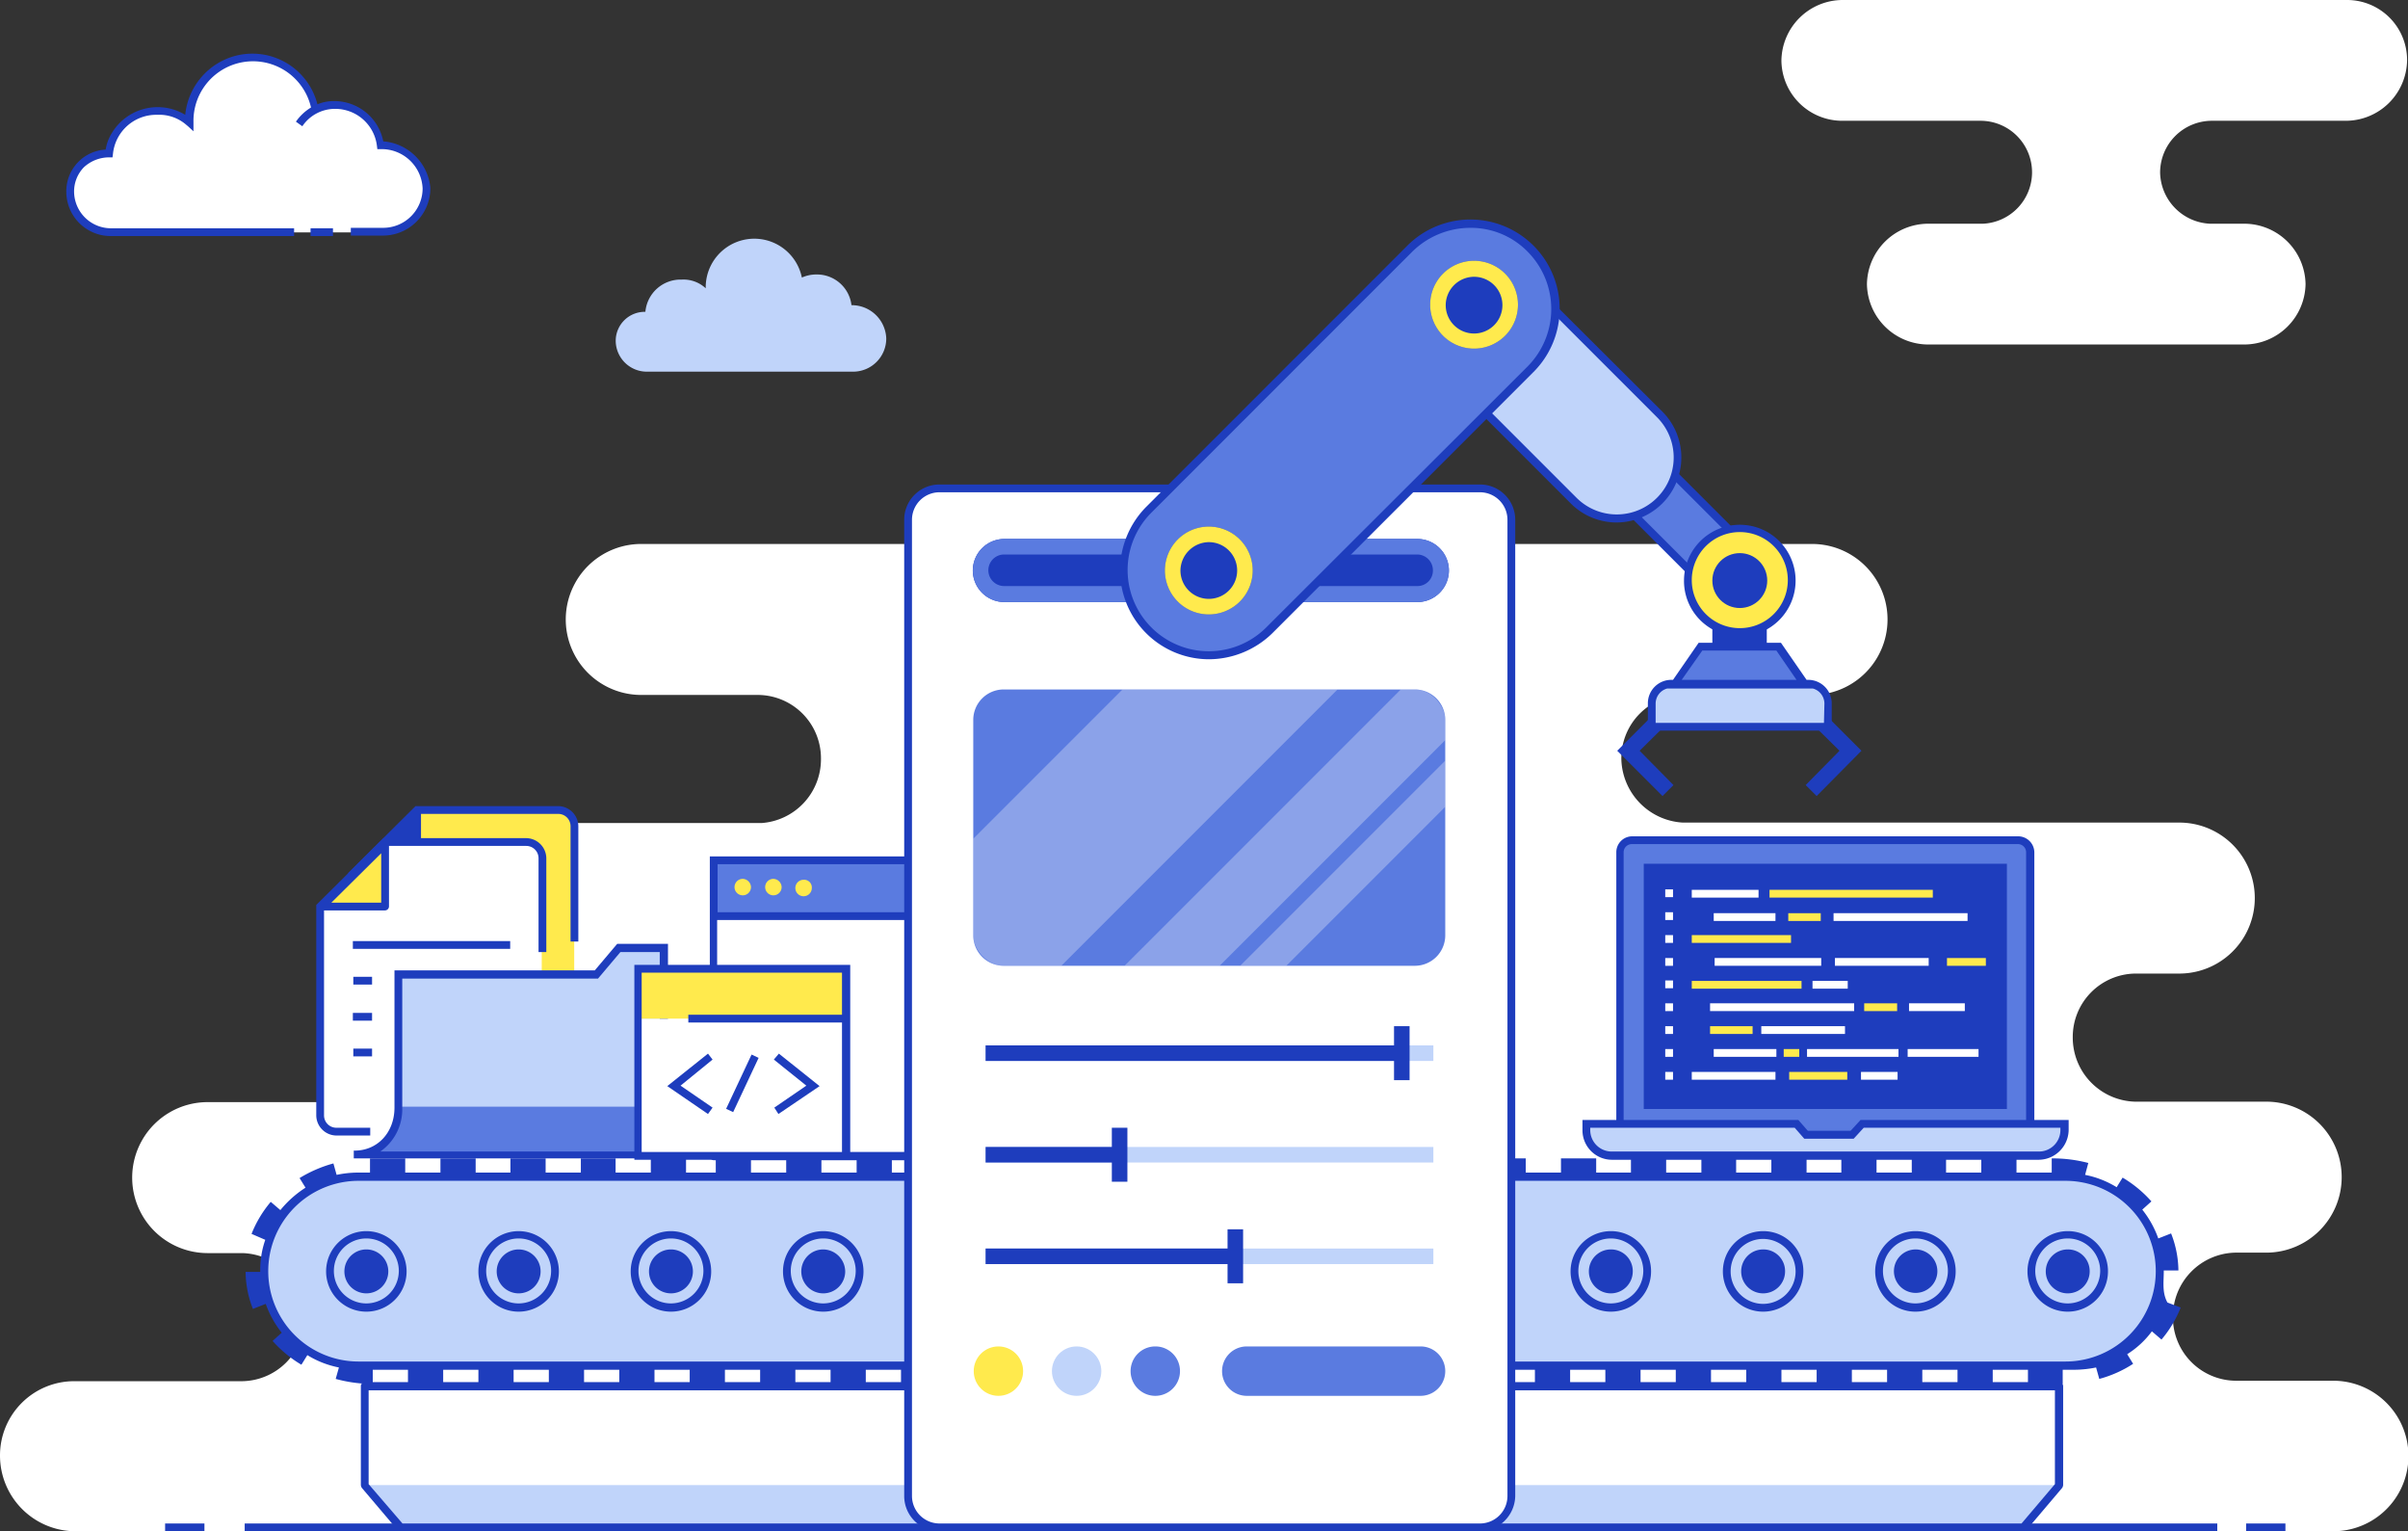 <svg data-name="Layer 4" xmlns="http://www.w3.org/2000/svg" viewBox="0 0 526.5 334.7">
  <rect x="0" y="0" width="526.5" height="334.7" fill="#333333" stroke="none"/>
  <defs>
    <clipPath id="a">
      <rect x="212.8" y="150.7" width="103.2" height="60.4" rx="6.6" ry="6.6" fill="none"/>
    </clipPath>
  </defs>
  <path d="M510.101 301.8h-21.2a13.849 13.849 0 0 1-13.8-13.9v-.2a13.938 13.938 0 0 1 13.6-13.9h6.9a16.495 16.495 0 0 0 16.4-16.5 16.495 16.495 0 0 0-16.4-16.5h-28.8a14.007 14.007 0 0 1-13.6-13.9v-.2a13.85 13.85 0 0 1 13.8-13.9h9.5a16.5 16.5 0 0 0 0-33h-108.6a14.257 14.257 0 0 1-13.4-13.9v-.1a13.85 13.85 0 0 1 13.8-13.9h27.9a16.5 16.5 0 0 0 0-33h-256a16.5 16.5 0 0 0 0 33h25.5a13.849 13.849 0 0 1 13.8 13.9v.2a13.973 13.973 0 0 1-13 13.9h-63.6a16.5 16.5 0 0 0 0 33h5.4a13.849 13.849 0 0 1 13.8 13.9v.2a13.938 13.938 0 0 1-13.6 13.9h-63.1a16.5 16.5 0 0 0 0 33h7.6a14.007 14.007 0 0 1 13.6 13.9v.2a13.85 13.85 0 0 1-13.8 13.9h-36.4a16.22 16.22 0 0 0-16.4 16.4 16.54 16.54 0 0 0 16.4 16.4h493.8a16.45 16.45 0 1 0-.1-32.9z" fill="#fff"/>
  <path d="M76.95 217v-25.8l14.2-14.1h30.9a3.543 3.543 0 0 1 3.5 3.5V217" fill="#ffea4d"/>
  <path d="M76.15 190.8v46a4.44 4.44 0 0 0 4.4 4.4h7.4v-1.7h-7.4a2.689 2.689 0 0 1-2.7-2.7V192h13.3a.896.896 0 0 0 .9-.9v-13.2h30a2.689 2.689 0 0 1 2.7 2.7v25.2h1.7v-25.2a4.44 4.44 0 0 0-4.4-4.4h-31.2z" fill="#1e3dbd"/>
  <path d="M115.05 184.1a3.278 3.278 0 0 1 3.4 3.5v55a4.695 4.695 0 0 1-4.7 4.7h-40.3a3.543 3.543 0 0 1-3.5-3.5v-45.6l14.2-14.1z" fill="#fff"/>
  <path d="M145.25 252.4v-45.2h-9.9l-4.9 5.8h-43.3v29.1c0 5.8-4.1 10.3-9.9 10.3z" fill="#5a7be0"/>
  <path fill="#ffea4d" d="M70.35 198.2h13.9v-13.7l-13.9 13.7z"/>
  <path fill="#c0d4fa" d="M87.15 241.9V213h43.3l4.8-5.8h9.9v34.7h-58z"/>
  <path d="M69.15 197.8v46a4.44 4.44 0 0 0 4.4 4.4h7.4v-1.7h-7.4a2.689 2.689 0 0 1-2.7-2.7V199h13.3a.896.896 0 0 0 .9-.9v-13.2h30a2.689 2.689 0 0 1 2.7 2.7v20.5h1.7v-20.5a4.44 4.44 0 0 0-4.4-4.4h-31.2zm3.3-.5l10.9-10.8v10.8z" fill="#1e3dbd"/>
  <path fill="#1e3dbd" d="M77.15 205.7h34.4v1.7h-34.4zM77.25 213.5h4.1v1.7h-4.1zM77.15 221.4h4.2v1.7h-4.2zM77.25 229.2h4.1v1.7h-4.1zM77.35 251.5v1.7h68.7v-46.9h-11.1l-4.9 5.8h-43.8v30c0 5.5-3.8 9.5-8.9 9.4zm66.9.2h-61.1a11.226 11.226 0 0 0 4.8-9.5v-28.3h42.8l4.9-5.8h8.6v43.6z"/>
  <path d="M402.9 26.4H433a11.267 11.267 0 0 1 11.3 11.2v.2a11.266 11.266 0 0 1-10.7 11.1h-12a13.425 13.425 0 0 0-13.4 13.2 13.425 13.425 0 0 0 13.4 13.2h69.1a13.425 13.425 0 0 0 13.4-13.2 13.425 13.425 0 0 0-13.4-13.2h-7.5a11.444 11.444 0 0 1-10.9-11.1v-.2a11.332 11.332 0 0 1 11.3-11.2h29.3a13.425 13.425 0 0 0 13.4-13.2A13.124 13.124 0 0 0 513.1 0H402.9a13.425 13.425 0 0 0-13.4 13.2 13.293 13.293 0 0 0 13.4 13.2z" fill="#fff"/>
  <path fill="#1e3dbd" d="M36.1 333h8.6v1.7h-8.6zM53.5 333h431.3v1.7H53.5zM491.1 333h8.6v1.7h-8.6z"/>
  <path fill="#5a7be0" d="M156 188h61v12.2h-61z"/>
  <path d="M217 187.2h-61.8v65.5a.896.896 0 0 0 .9.9h61a.896.896 0 0 0 .9-.9v-65.5zm-60.1 1.7h59.3v10.5h-59.3zm59.2 62.9h-59.3v-50.7h59.3z" fill="#1e3dbd"/>
  <path d="M162.4 192.1a1.8 1.8 0 1 0 1.8 1.8 1.86 1.86 0 0 0-1.8-1.8zM169.1 192.1a1.8 1.8 0 1 0 1.8 1.8 1.86 1.86 0 0 0-1.8-1.8zM175.7 192.3a1.8 1.8 0 1 0 1.8 1.8 1.679 1.679 0 0 0-1.8-1.8zM139.5 211.8H185v10.9h-45.5z" fill="#ffea4d"/>
  <path fill="#fff" d="M139.5 222.7H185v30h-45.5z"/>
  <path d="M138.7 210.9v42.6h47.2v-42.6zm45.4 40.9h-43.8v-39.2h43.8v9.2h-33.6v1.7h33.6z" fill="#1e3dbd"/>
  <path fill="#1e3dbd" d="M158.763 242.364l5.565-11.86 1.539.723-5.565 11.859zM169.3 242.1l.9 1.4 9-6.1-8.9-7.1-1.1 1.3 7.1 5.7-7 4.8zM154.8 243.5l1-1.4-7-4.8 7-5.7-1-1.3-8.9 7.1 8.9 6.1zM356.7 183.7h84.8a2.433 2.433 0 0 1 2.4 2.4v61.4h-89.7v-61.4a2.595 2.595 0 0 1 2.5-2.4z"/>
  <path d="M438.8 188.8v53.6h-79.4v-53.6h79.4m3.1-5.1h-85.5a2.05 2.05 0 0 0-2.1 2.1v61.8H444v-61.8a2.18 2.18 0 0 0-2.1-2.1z" fill="#5a7be0"/>
  <path d="M444.8 248.9h-91.4v-62.6a3.478 3.478 0 0 1 3.5-3.5h84.4a3.543 3.543 0 0 1 3.5 3.5zm-89.7-1.7H443v-60.9a1.792 1.792 0 0 0-1.8-1.8h-84.4a1.792 1.792 0 0 0-1.8 1.8v60.9z" fill="#1e3dbd"/>
  <path d="M352.4 252.6h93.4a5.484 5.484 0 0 0 5.5-5.5v-1.4h-44.2l-2.2 2.4h-10l-2.1-2.4h-45.9v1.4a5.549 5.549 0 0 0 5.5 5.5z" fill="#c0d4fa"/>
  <path d="M445.8 253.5h-93.4a6.445 6.445 0 0 1-6.4-6.4v-2.3h47.2l2.1 2.4h9.3l2.2-2.4h45.5v2.3a6.6 6.6 0 0 1-6.5 6.4zm-98.1-7v.5a4.695 4.695 0 0 0 4.7 4.7h93.4a4.695 4.695 0 0 0 4.7-4.7v-.5h-43l-2.2 2.4h-10.8l-2.1-2.4z" fill="#1e3dbd"/>
  <path fill="#fff" d="M369.9 194.5h14.6v1.7h-14.6zM374.7 199.6h13.5v1.7h-13.5zM400.9 199.6h29.3v1.7h-29.3zM374.9 209.4h23.3v1.7h-23.3zM401.2 209.4h20.5v1.7h-20.5zM396.3 214.4h7.7v1.7h-7.7zM373.9 219.3h31.5v1.7h-31.5zM417.4 219.3h12.2v1.7h-12.2zM385.1 224.3h18.3v1.7h-18.3zM374.7 229.3h13.7v1.7h-13.7zM395.1 229.3h20v1.7h-20zM417.1 229.3h15.5v1.7h-15.5zM369.9 234.3h18.3v1.7h-18.3zM406.9 234.3h8v1.7h-8z"/>
  <path fill="#ffea4d" d="M386.9 194.5h35.7v1.7h-35.7zM391 199.6h7.1v1.7H391zM425.7 209.4h8.5v1.7h-8.5zM369.9 214.4h24v1.7h-24zM407.6 219.3h7.2v1.7h-7.2zM373.9 224.3h9.3v1.7h-9.3zM390 229.3h3.4v1.7H390zM391.2 234.3h12.7v1.7h-12.7zM369.9 204.4h21.7v1.7h-21.7z"/>
  <path fill="#fff" d="M364.1 194.4h1.7v1.7h-1.7zM364.1 199.4h1.7v1.7h-1.7zM364.1 204.4h1.7v1.7h-1.7zM364.1 209.4h1.7v1.7h-1.7zM364.1 214.3h1.7v1.7h-1.7zM364.1 219.3h1.7v1.7h-1.7zM364.1 224.3h1.7v1.7h-1.7zM364.1 229.3h1.7v1.7h-1.7zM364.1 234.3h1.7v1.7h-1.7zM68.803 23.896a13.877 13.877 0 0 0-27.5 3 9.82 9.82 0 0 0-6.9-2.5 10.346 10.346 0 0 0-10.5 9.2 8.265 8.265 0 0 0-8.5 8v.5a8.878 8.878 0 0 0 8.9 8.7h59.2a9.56 9.56 0 0 0 9.5-9.5c0-5.3-4.7-9.5-9.9-9.5a9.964 9.964 0 0 0-9.9-8.8 9.59 9.59 0 0 0-7.9 4.2"/>
  <path fill="#1e3dbd" d="M67.903 49.896h4.9v1.7h-4.9z"/>
  <path d="M83.803 30.896a10.922 10.922 0 0 0-10.7-8.8 9.366 9.366 0 0 0-3.7.7 14.678 14.678 0 0 0-17.9-10.6 14.836 14.836 0 0 0-11 12.9 11.689 11.689 0 0 0-16 3.9 9.79 9.79 0 0 0-1.4 3.7 9.102 9.102 0 0 0-8.6 9.4 9.689 9.689 0 0 0 9.8 9.5h40v-1.7h-40a8.072 8.072 0 0 1-8.1-7.8 7.61 7.61 0 0 1 2.1-5.5 8.152 8.152 0 0 1 5.5-2.2h.8l.1-.8a9.504 9.504 0 0 1 9.7-8.5 8.984 8.984 0 0 1 6.1 2l.6.5 1.2 1.1v-2a13.017 13.017 0 0 1 25.7-3.2 10.825 10.825 0 0 0-3.3 3.1l1.4 1a8.607 8.607 0 0 1 7.2-3.8 9.17 9.17 0 0 1 9.1 8l.1.8h.8a8.97 8.97 0 0 1 9.1 8.6 8.621 8.621 0 0 1-8.7 8.6h-7v1.7h7a10.392 10.392 0 0 0 10.4-10.4 11.232 11.232 0 0 0-10.3-10.2z" fill="#1e3dbd"/>
  <path d="M175.326 60.666a10.62 10.62 0 0 0-21.022 2.348 7.137 7.137 0 0 0-5.255-1.9 7.728 7.728 0 0 0-7.939 7.044 6.348 6.348 0 0 0-6.485 6.15v.335a6.803 6.803 0 0 0 6.82 6.597h45.062a7.253 7.253 0 0 0 7.268-7.268 7.547 7.547 0 0 0-7.603-7.268 7.6 7.6 0 0 0-7.492-6.709 7.807 7.807 0 0 0-3.354.671z" fill="#c0d4fa"/>
  <path fill="#fff" d="M442.4 333.8H87.6l-7.8-9.2V303h370.4v21.6l-7.8 9.2z"/>
  <path fill="#c0d4fa" d="M79.8 324.6l7.8 9.2h354.8l7.8-9.2H79.8z"/>
  <path d="M442.4 334.7H87.6a.908.908 0 0 1-.7-.3l-7.8-9.2a1.421 1.421 0 0 1-.2-.6V303a.896.896 0 0 1 .9-.9h370.4a.896.896 0 0 1 .9.9v21.6a1.421 1.421 0 0 1-.2.6l-7.8 9.2a1.08 1.08 0 0 1-.7.3zM88 333h354l7.3-8.6v-20.5H80.6v20.5z" fill="#1e3dbd"/>
  <path d="M77.9 257.4h373.2a20.57 20.57 0 0 1 20.6 20.6 20.57 20.57 0 0 1-20.6 20.6H77.9A20.57 20.57 0 0 1 57.3 278a20.507 20.507 0 0 1 20.6-20.6z" fill="#c0d4fa"/>
  <path d="M473.1 277.9v-.2h3.2a22.473 22.473 0 0 0-1.6-8.1l-2.8 1.1a21.627 21.627 0 0 0-3.5-6.3l2-1.8a26.49 26.49 0 0 0-6.3-5.2l-1.3 2.1a20.71 20.71 0 0 0-6.9-2.7l.7-2.6a30.779 30.779 0 0 0-8-1v3.1h-7.7v-3.1h-7.7v3.1h-7.7v-3.1H418v3.1h-7.7v-3.1h-7.7v3.1H395v-3.1h-7.7v3.1h-7.7v-3.1H372v3.1h-7.7v-3.1h-7.7v3.1H349v-3.1h-7.7v3.1h-7.7v-3.1h-7.7v3.1h-7.7v-3.1h-7.7v3.1h-7.7v-3.1h-7.7v3.1h-7.7v-3.1h-7.7v3.1H272v-3.1h-7.7v3.1h-7.7v-3.1h-7.7v3.1h-7.7v-3.1h-7.7v3.1h-7.7v-3.1h-7.7v3.1h-7.7v-3.1h-7.7v3.1H195v-3.1h-7.7v3.1h-7.7v-3.1h-7.7v3.1h-7.7v-3.1h-7.7v3.1H150v-3.1h-7.7v3.1h-7.7v-3.1H127v3.1h-7.7v-3.1h-7.7v3.1H104v-3.1h-7.7v3.1h-7.7v-3.1h-7.7v3.1h-2.7a23.148 23.148 0 0 0-4.6.5l-.7-2.5a28.593 28.593 0 0 0-7.4 3.2l1.3 2.1a23.316 23.316 0 0 0-5.5 4.9l-2.1-1.8a25.075 25.075 0 0 0-4.2 7l3 1.3a19.962 19.962 0 0 0-1.1 6.9v.1h-3.2a22.473 22.473 0 0 0 1.6 8.1l2.8-1.1a21.627 21.627 0 0 0 3.5 6.3l-2 1.8a26.49 26.49 0 0 0 6.3 5.2l1.3-2.1a20.71 20.71 0 0 0 6.9 2.7l-.7 2.5a30.873 30.873 0 0 0 8 1.1h.1v-3.1h7.7v3.1h7.7v-3.1h7.7v3.1h7.7v-3.1h7.7v3.1h7.7v-3.1h7.7v3.1h7.7v-3.1h7.7v3.1h7.7v-3.1h7.7v3.1h7.7v-3.1h7.7v3.1h7.7v-3.1h7.7v3.1h7.7v-3.1h7.7v3.1h7.7v-3.1h7.7v3.1h7.7v-3.1h7.7v3.1h7.7v-3.1h7.7v3.1h7.7v-3.1h7.7v3.1h7.7v-3.1h7.7v3.1h7.7v-3.1h7.7v3.1h7.7v-3.1h7.7v3.1h7.7v-3.1h7.7v3.1h7.7v-3.1h7.7v3.1h7.7v-3.1h7.7v3.1h7.7v-3.1h7.7v3.1h7.7v-3.1h7.7v3.1h7.7v-3.1h7.7v3.1h7.7v-3.1h7.7v3.1h7.7v-3.1h7.7v3.1h7.6v-3.1h2.6a24.163 24.163 0 0 0 4.7-.5l.7 2.5a25.817 25.817 0 0 0 7.4-3.3l-1.3-2.1a19.768 19.768 0 0 0 5.4-5l2.1 1.8a25.077 25.077 0 0 0 4.2-7l-2.9-1.1c-1.2-2.2-.8-4.5-.8-6.8zm-21.5 19.7H78.4a19.75 19.75 0 0 1 0-39.5h373.2a19.75 19.75 0 0 1 0 39.5z" fill="#1e3dbd"/>
  <path d="M80.1 269.1a8.8 8.8 0 1 0 8.8 8.8 8.813 8.813 0 0 0-8.8-8.8zm0 15.8a7.1 7.1 0 1 1 7.1-7.1 7.127 7.127 0 0 1-7.1 7.1zM113.4 269.1a8.8 8.8 0 1 0 8.8 8.8 8.813 8.813 0 0 0-8.8-8.8zm0 15.8a7.1 7.1 0 1 1 7.1-7.1 7.127 7.127 0 0 1-7.1 7.1zM146.7 269.1a8.8 8.8 0 1 0 8.8 8.8 8.813 8.813 0 0 0-8.8-8.8zm0 15.8a7.1 7.1 0 1 1 7.1-7.1 7.127 7.127 0 0 1-7.1 7.1zM180 269.1a8.8 8.8 0 1 0 8.8 8.8 8.813 8.813 0 0 0-8.8-8.8zm0 15.8a7.1 7.1 0 1 1 7.1-7.1 7.127 7.127 0 0 1-7.1 7.1zM352.2 269.1a8.8 8.8 0 1 0 8.8 8.8 8.75 8.75 0 0 0-8.8-8.8zm0 15.8a7.1 7.1 0 1 1 7.1-7.1 7.127 7.127 0 0 1-7.1 7.1zM385.5 269.1a8.8 8.8 0 1 0 8.8 8.8 8.75 8.75 0 0 0-8.8-8.8zm7.1 8.8a7.1 7.1 0 1 1-7.1-7.1 7.127 7.127 0 0 1 7.1 7.1zM418.8 269.1a8.8 8.8 0 1 0 8.8 8.8 8.75 8.75 0 0 0-8.8-8.8zm0 15.8a7.1 7.1 0 1 1 7.1-7.1 7.127 7.127 0 0 1-7.1 7.1zM452.1 269.1a8.8 8.8 0 1 0 8.8 8.8 8.75 8.75 0 0 0-8.8-8.8zm0 15.8a7.1 7.1 0 1 1 7.1-7.1 7.127 7.127 0 0 1-7.1 7.1z" fill="#1e3dbd"/>
  <path d="M80.1 273.1a4.8 4.8 0 1 0 4.8 4.8 4.801 4.801 0 0 0-4.8-4.8zM113.4 273.1a4.8 4.8 0 1 0 4.8 4.8 4.801 4.801 0 0 0-4.8-4.8zM146.7 273.1a4.8 4.8 0 1 0 4.8 4.8 4.801 4.801 0 0 0-4.8-4.8zM180 273.1a4.8 4.8 0 1 0 4.8 4.8 4.866 4.866 0 0 0-4.8-4.8zM352.2 273.1a4.8 4.8 0 1 0 4.8 4.8 4.739 4.739 0 0 0-4.8-4.8zM385.5 273.1a4.8 4.8 0 1 0 4.8 4.8 4.739 4.739 0 0 0-4.8-4.8zM418.9 273.1a4.75 4.75 0 1 0 4.7 4.8 4.78 4.78 0 0 0-4.7-4.8zM452.1 273.1a4.8 4.8 0 1 0 4.8 4.8 4.739 4.739 0 0 0-4.8-4.8z" fill="#1e3dbd"/>
  <circle cx="218.3" cy="299.7" r="5.4" fill="#ffea4d"/>
  <path d="M206.5 106.7h115.9a8.024 8.024 0 0 1 8 8v211.1a8.024 8.024 0 0 1-8 8H206.5a8.024 8.024 0 0 1-8-8V114.7a8.024 8.024 0 0 1 8-8z" fill="#fff"/>
  <path d="M323.5 334.7H205.4a7.703 7.703 0 0 1-7.7-7.7V113.6a7.703 7.703 0 0 1 7.7-7.7h118.2a7.703 7.703 0 0 1 7.7 7.7V327a7.855 7.855 0 0 1-7.8 7.7zM205.4 107.6a6.018 6.018 0 0 0-6 6V327a6.018 6.018 0 0 0 6 6h118.2a6.018 6.018 0 0 0 6-6V113.6a6.018 6.018 0 0 0-6-6z" fill="#1e3dbd"/>
  <path d="M219.4 150.7h90a6.659 6.659 0 0 1 6.6 6.6v47.2a6.659 6.659 0 0 1-6.6 6.6h-90a6.659 6.659 0 0 1-6.6-6.6v-47.2a6.659 6.659 0 0 1 6.6-6.6z" fill="#5a7be0"/>
  <g opacity=".3" fill="#fff" clip-path="url(#a)">
    <path d="M194.27 201.859l105.64-105.64 22.06 24.961-105.64 105.64-22.06-24.961zM223.558 233.423l105.64-105.641 10.395 10.394-105.64 105.641zM239.782 242.478l105.641-105.641 5.197 4.885-105.64 105.641-5.198-4.885z"/>
  </g>
  <path fill="#c0d4fa" d="M215.5 228.5h97.9v3.4h-97.9zM215.5 250.7h97.9v3.4h-97.9zM215.5 272.9h97.9v3.4h-97.9z"/>
  <path fill="#1e3dbd" d="M304.8 236.1h3.4v-11.8h-3.4v4.2h-89.3v3.4h89.3v4.2zM243.1 258.3h3.4v-11.8h-3.4v4.2h-27.6v3.4h27.6v4.2zM268.4 268.7v4.2h-52.9v3.4h52.9v4.2h3.4v-11.8h-3.4z"/>
  <path d="M310.6 294.3h-38a5.4 5.4 0 1 0 0 10.8h38a5.4 5.4 0 0 0 0-10.8zM252.6 294.3a5.4 5.4 0 1 0 5.4 5.4 5.378 5.378 0 0 0-5.4-5.4z" fill="#5a7be0"/>
  <circle cx="235.4" cy="299.7" r="5.4" fill="#c0d4fa"/>
  <circle cx="218.3" cy="299.7" r="5.4" fill="#ffea4d"/>
  <path d="M219.6 117.8h90.3a6.914 6.914 0 0 1 6.9 6.9 6.914 6.914 0 0 1-6.9 6.9h-90.3a6.914 6.914 0 0 1-6.9-6.9 6.914 6.914 0 0 1 6.9-6.9z" fill="#1e3dbd"/>
  <path d="M309.9 121.2a3.458 3.458 0 0 1 3.4 3.5 3.372 3.372 0 0 1-3.4 3.4h-90.3a3.45 3.45 0 1 1-.1-6.9h90.4m0-3.4h-90.3a6.914 6.914 0 0 0-6.9 6.9 6.914 6.914 0 0 0 6.9 6.9h90.3a6.914 6.914 0 0 0 6.9-6.9 6.914 6.914 0 0 0-6.9-6.9z" fill="#5a7be0"/>
  <path fill="#1e3dbd" d="M364.8 152.9l-11.2 11.2 9.9 9.9 2.4-2.4-7.4-7.5 8.8-8.7-2.5-2.5zM395.8 152.9l-2.4 2.5 8.8 8.7-7.4 7.5 2.4 2.4 9.8-9.9-11.2-11.2zM374.4 122h11.9v21.7h-11.9z"/>
  <path fill="#5a7be0" d="M341.69 97.01l8.77-8.768 34.223 34.224-8.768 8.768z"/>
  <path d="M376 132.5L340.5 97l10-10 35.5 35.5zM342.9 97l33 33 7.6-7.6-33-33z" fill="#1e3dbd"/>
  <path d="M316.8 63.3a13.278 13.278 0 0 1 18.8 0l27.3 27.3a13.278 13.278 0 0 1 0 18.8 13.278 13.278 0 0 1-18.8 0l-27.3-27.3a13.278 13.278 0 0 1 0-18.8z" fill="#c0d4fa"/>
  <path d="M353.5 114.2a14.146 14.146 0 0 1-10-4.1l-27.3-27.3a14.142 14.142 0 1 1 19.9-20.1l.1.1L363.5 90a14.2 14.2 0 0 1-10 24.2zm-27.3-53.9a12.445 12.445 0 0 0-8.8 21.2l27.3 27.3a12.445 12.445 0 0 0 17.6-17.6L335 63.9a12.665 12.665 0 0 0-8.8-3.6z" fill="#1e3dbd"/>
  <circle cx="380.4" cy="126.9" r="11.2" fill="#ffea4d"/>
  <path fill="#5a7be0" d="M394.7 149.6h-28.6l5.7-8.2h17.1l5.8 8.2z"/>
  <path d="M366.1 149.5h28.5a4.951 4.951 0 0 1 5 5v4.4h-38.5v-4.4a4.951 4.951 0 0 1 5-5z" fill="#c0d4fa"/>
  <path d="M380.4 139.1a12.2 12.2 0 1 0-12.2-12.2 12.121 12.121 0 0 0 12.2 12.2zm0-22.8a10.5 10.5 0 1 1-10.5 10.5 10.499 10.499 0 0 1 10.5-10.5z" fill="#1e3dbd"/>
  <circle cx="380.4" cy="126.9" r="6" fill="#1e3dbd"/>
  <path d="M395.3 148.6h-.3l-5.6-8.1h-18l-5.6 8.1h-.4a5.122 5.122 0 0 0-5.1 5.1v6h40.2v-6a5.144 5.144 0 0 0-5.2-5.1zm-23.1-6.4h16.2l4.4 6.4h-25.1zm26.6 15.8H362v-4.2a3.42 3.42 0 0 1 2.5-3.3h31.9a3.42 3.42 0 0 1 2.5 3.3z" fill="#1e3dbd"/>
  <path d="M251.2 111.4l57.1-57.1a18.65 18.65 0 0 1 26.4 0 18.65 18.65 0 0 1 0 26.4l-57.1 57.1a18.65 18.65 0 0 1-26.4 0 18.65 18.65 0 0 1 0-26.4z" fill="#5a7be0"/>
  <path d="M264.4 144.1a19.461 19.461 0 0 1-19.5-19.5 19.785 19.785 0 0 1 5.7-13.8l57.1-57.1a19.516 19.516 0 0 1 27.6 27.6l-57.1 57.1a19.966 19.966 0 0 1-13.8 5.7zm57-94.3a18.129 18.129 0 0 0-12.6 5.2l-57 57a17.748 17.748 0 1 0 25 25.2l.1-.1 57.1-57a17.805 17.805 0 0 0 0-25.1 17.367 17.367 0 0 0-12.6-5.2z" fill="#1e3dbd"/>
  <circle cx="264.3" cy="124.7" r="9.6" fill="#1e3dbd"/>
  <path d="M264.3 118.5a6.2 6.2 0 1 1-6.2 6.2 6.297 6.297 0 0 1 6.2-6.2m0-3.4a9.6 9.6 0 1 0 9.6 9.6 9.602 9.602 0 0 0-9.6-9.6z" fill="#ffea4d"/>
  <circle cx="322.3" cy="66.6" r="9.6" fill="#1e3dbd"/>
  <path d="M322.3 60.5a6.2 6.2 0 1 1-6.2 6.2 6.23 6.23 0 0 1 6.2-6.2m0-3.5a9.6 9.6 0 1 0 9.6 9.6 9.602 9.602 0 0 0-9.6-9.6z" fill="#ffea4d"/>
</svg>
